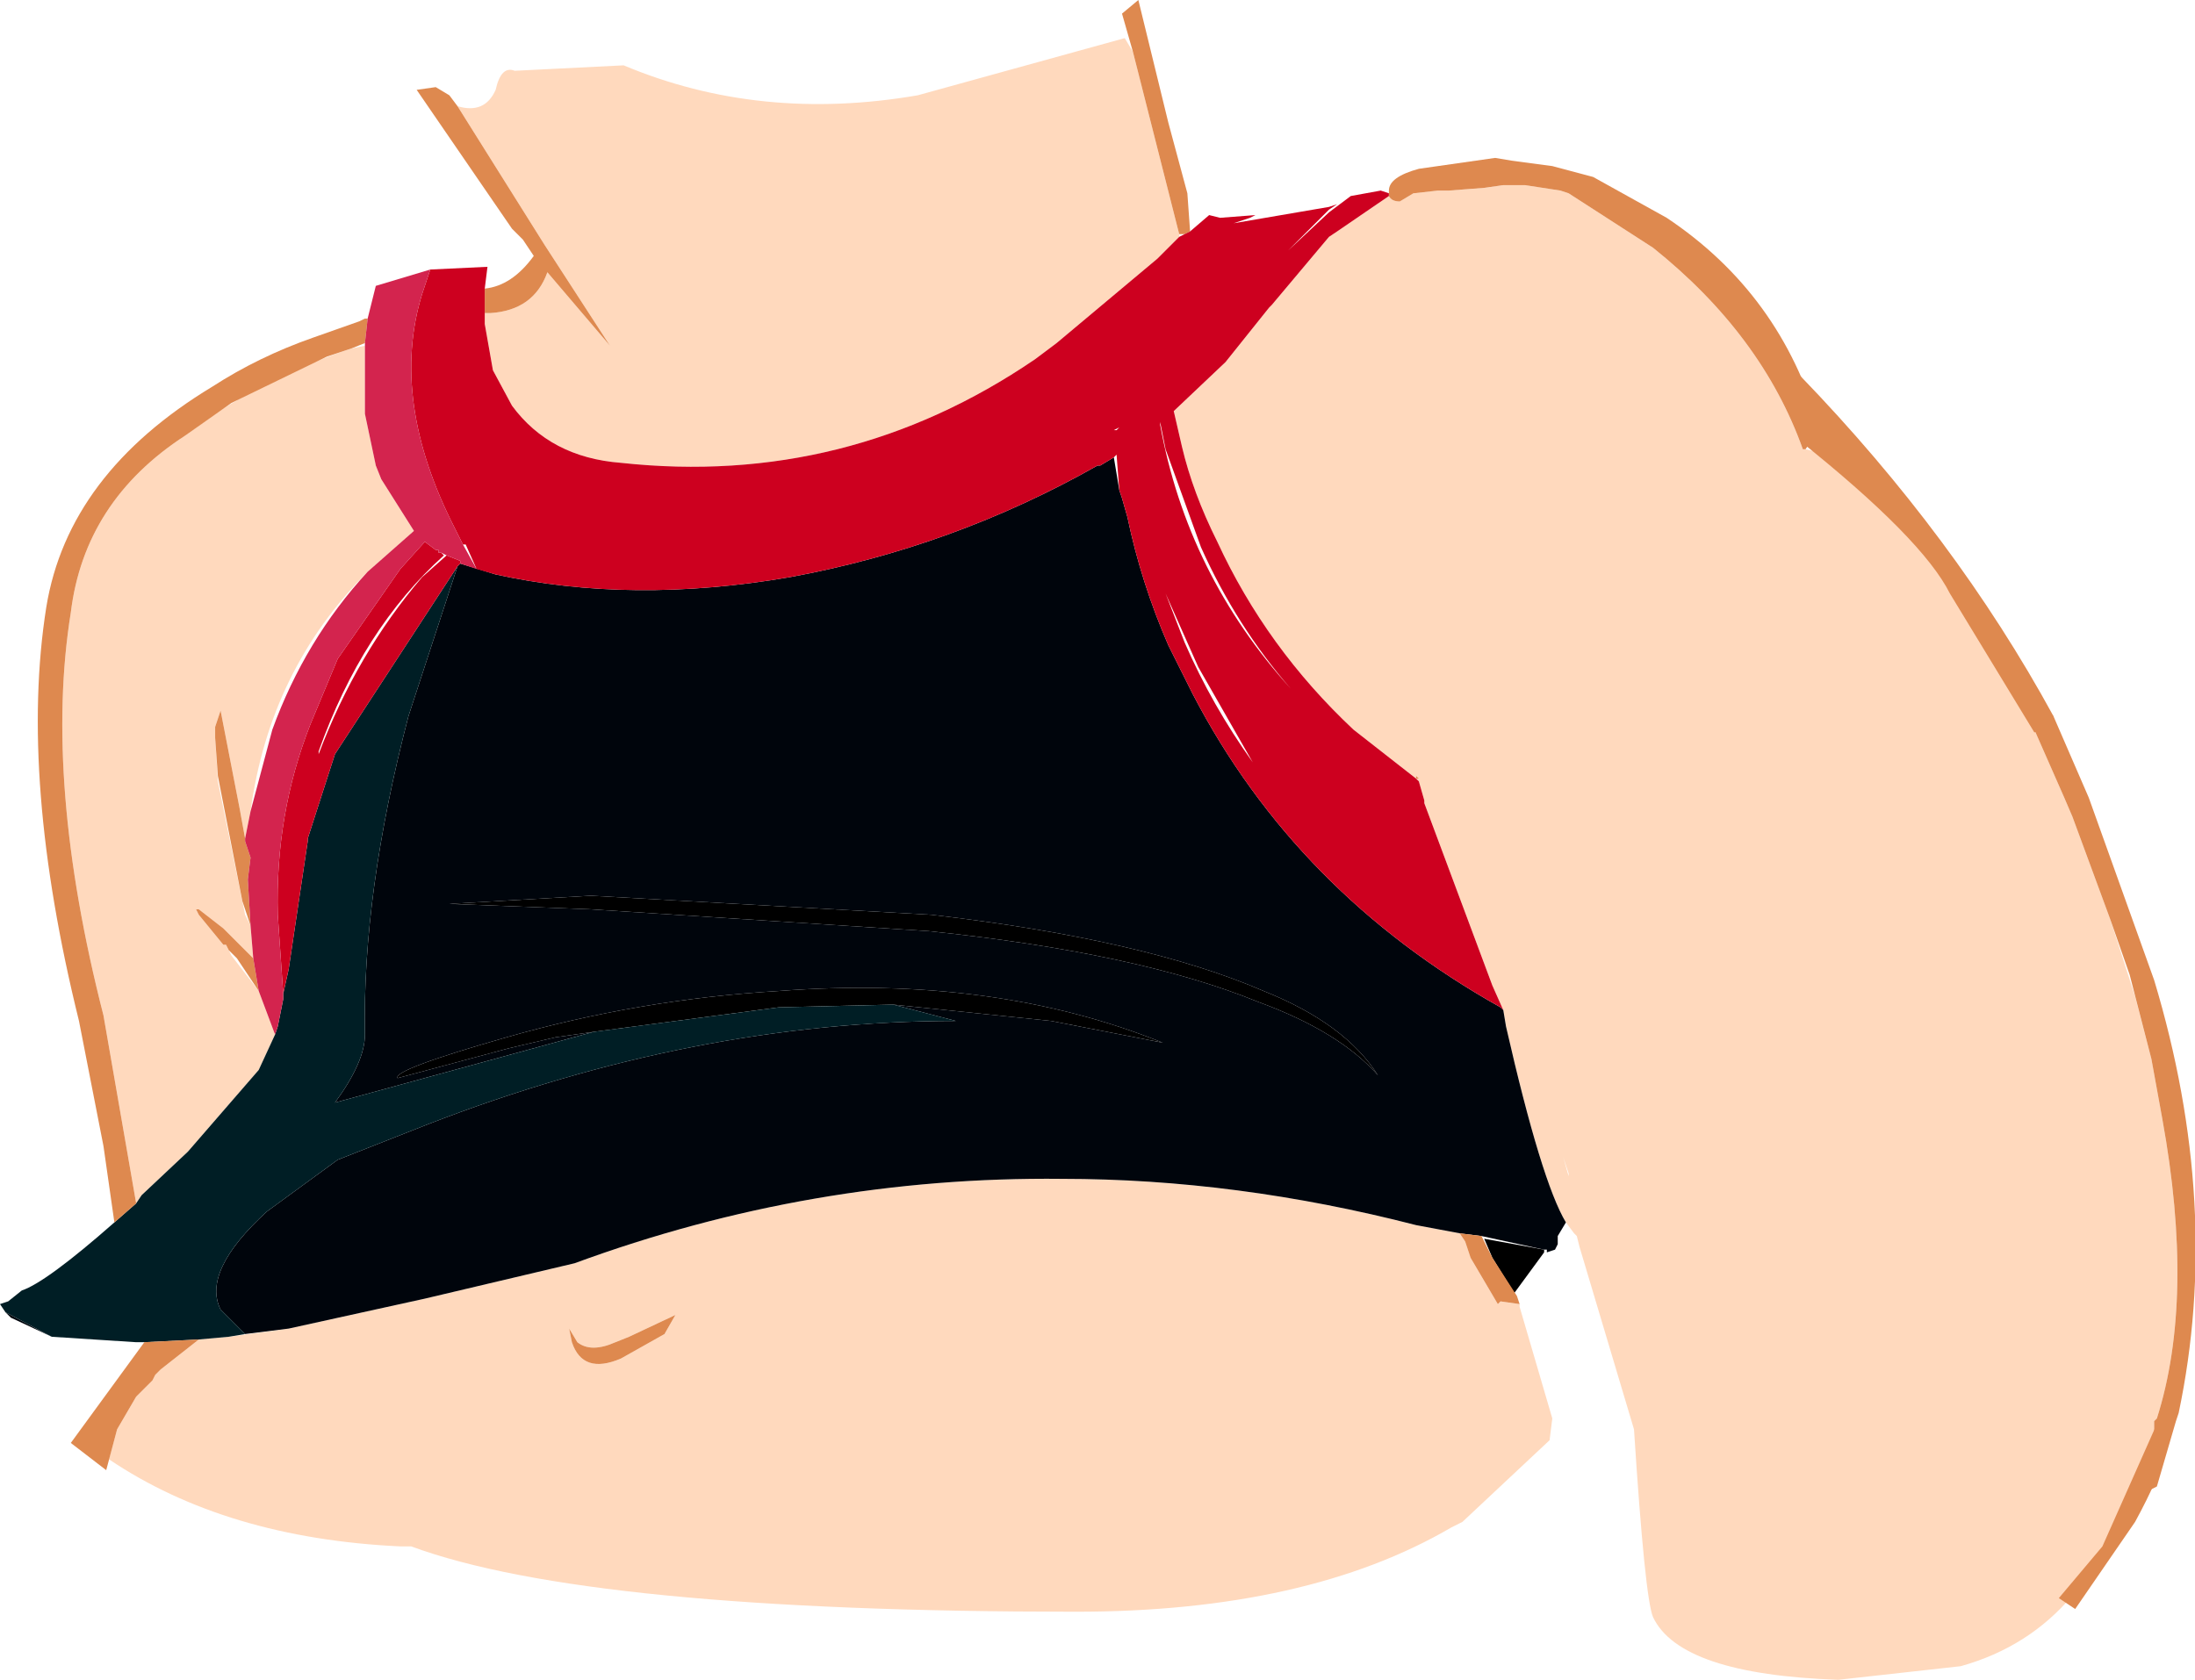 <?xml version="1.0" encoding="UTF-8" standalone="no"?>
<svg xmlns:xlink="http://www.w3.org/1999/xlink" height="30.85px" width="40.3px" xmlns="http://www.w3.org/2000/svg">
  <g transform="matrix(1.0, 0.0, 0.0, 1.0, 20.25, 15.0)">
    <path d="M8.1 7.95 L8.1 8.0 7.55 8.75 7.15 8.1 7.0 7.75 8.1 7.95 M-9.35 3.95 L-10.05 4.05 -10.9 4.25 -12.95 4.8 Q-13.05 4.65 -10.95 4.05 -8.5 3.35 -5.95 3.2 -2.0 2.9 1.1 4.15 L-0.95 3.75 -3.85 3.45 -5.95 3.5 -9.35 3.95 M2.85 3.4 Q0.65 2.5 -3.2 2.1 L-9.4 1.7 -12.0 1.6 -9.4 1.45 -3.15 1.8 Q0.75 2.25 2.95 3.2 4.45 3.8 5.05 4.75 4.35 3.95 2.85 3.4" fill="#000000" fill-rule="evenodd" stroke="none"/>
    <path d="M-11.85 -13.05 Q-11.35 -12.9 -11.15 -13.35 -11.05 -13.8 -10.8 -13.7 L-8.8 -13.8 Q-6.3 -12.75 -3.4 -13.25 L0.4 -14.3 0.55 -14.05 1.4 -10.7 1.4 -10.65 1.0 -10.25 -0.85 -8.7 -1.25 -8.4 Q-4.7 -6.05 -8.85 -6.5 -10.15 -6.6 -10.85 -7.55 L-11.2 -8.2 -11.35 -9.05 -11.35 -9.25 -11.25 -9.25 Q-10.45 -9.3 -10.2 -10.0 L-9.05 -8.65 -10.25 -10.5 -11.85 -13.05 M12.9 -6.75 Q13.9 -6.55 15.1 -5.2 L16.75 -2.7 17.1 -1.9 17.05 -1.7 17.1 -1.6 17.65 -0.35 17.8 0.0 18.5 1.9 18.95 3.3 19.25 4.45 19.45 5.55 Q20.05 8.85 19.35 11.05 L19.3 11.1 19.3 11.85 19.15 12.4 17.8 14.3 Q17.0 15.25 15.75 15.6 L13.5 15.85 Q10.6 15.75 10.1 14.7 9.95 14.35 9.75 11.25 L8.75 7.9 8.7 7.7 8.65 7.65 8.5 7.45 Q8.05 6.7 7.4 3.85 L7.35 3.55 7.15 3.1 5.9 -0.25 5.9 -0.3 5.8 -0.65 5.75 -0.7 4.6 -1.6 Q3.0 -3.1 2.1 -5.05 1.65 -5.95 1.45 -6.8 L1.3 -7.45 2.25 -8.35 3.05 -9.35 3.1 -9.4 4.15 -10.65 4.3 -10.75 5.25 -11.4 Q5.3 -11.3 5.45 -11.3 L5.7 -11.45 6.15 -11.5 6.35 -11.5 7.0 -11.55 7.35 -11.6 7.5 -11.6 7.75 -11.6 8.4 -11.5 8.55 -11.45 10.1 -10.45 Q12.1 -8.85 12.85 -6.75 L12.9 -6.75 M19.75 10.95 L19.7 11.1 19.75 10.95 M7.65 8.95 L7.65 9.0 8.25 11.05 8.2 11.45 6.6 12.95 6.4 13.05 Q3.75 14.6 -0.5 14.6 -9.45 14.6 -12.7 13.4 L-12.9 13.4 Q-16.1 13.25 -18.25 11.8 L-18.1 11.25 -17.75 10.65 -17.45 10.35 Q-13.45 9.4 -9.75 9.65 -13.45 9.4 -17.45 10.35 L-17.4 10.25 -17.3 10.15 -16.6 9.6 -16.05 9.55 -14.95 9.4 -12.45 8.85 -9.7 8.2 Q-5.35 6.6 -0.75 6.65 2.45 6.65 5.75 7.5 L6.55 7.65 6.65 7.8 6.75 8.1 7.25 8.95 7.3 8.9 7.65 8.95 M5.75 -0.7 L5.8 -0.7 5.75 -0.75 5.75 -0.7 M8.55 6.6 L8.55 6.55 8.45 6.25 8.55 6.6 M-8.05 9.5 Q-3.8 7.95 0.55 7.75 6.5 9.0 6.6 12.95 6.5 9.0 0.55 7.75 -3.8 7.95 -8.05 9.5 L-7.85 9.15 -8.7 9.55 -8.95 9.65 Q-9.4 9.85 -9.65 9.65 L-9.8 9.4 -9.75 9.65 Q-9.55 10.25 -8.85 9.95 L-8.05 9.5 M-13.8 -8.6 L-13.55 -8.65 -13.55 -7.4 -13.35 -6.45 -13.25 -6.2 -12.65 -5.25 -13.5 -4.5 Q-15.3 -2.7 -15.65 -0.1 L-15.75 0.4 -15.85 -0.15 -16.2 -1.95 -16.3 -1.65 -16.3 -1.5 -16.3 -1.45 -16.25 -0.65 -15.75 1.8 -15.65 2.0 -15.6 2.6 -16.15 2.05 -16.6 1.7 -16.65 1.7 -16.6 1.8 -16.15 2.35 -16.1 2.35 -16.05 2.45 -16.0 2.55 -15.5 3.2 -15.2 4.0 -15.5 4.65 -16.8 6.15 -17.65 6.95 -17.75 7.1 -18.35 3.65 Q-19.45 -0.65 -18.95 -3.75 -18.7 -5.8 -16.85 -7.0 L-16.3 -7.4 Q-15.15 -8.15 -13.8 -8.6 M-8.7 9.55 L-9.65 9.65 -8.7 9.55" fill="#ffd9bd" fill-rule="evenodd" stroke="none"/>
    <path d="M8.5 7.45 L8.35 7.7 7.2 7.45 8.35 7.7 8.35 7.85 8.3 7.95 8.15 8.0 8.15 7.95 8.1 7.95 6.95 7.7 6.55 7.65 5.75 7.5 Q2.45 6.65 -0.75 6.65 -5.35 6.6 -9.7 8.2 L-12.45 8.85 -14.95 9.4 -15.75 9.5 -16.2 9.05 Q-16.55 8.35 -15.35 7.25 L-14.05 6.3 -12.4 5.65 Q-7.5 3.75 -2.7 3.75 L-3.85 3.45 -0.95 3.75 1.1 4.15 Q-2.0 2.9 -5.95 3.2 -8.5 3.35 -10.95 4.05 -13.05 4.65 -12.95 4.8 L-10.9 4.25 -10.05 4.05 -9.35 3.95 -14.1 5.25 Q-13.55 4.5 -13.55 4.0 -13.6 1.4 -12.75 -1.85 L-11.85 -4.6 -11.8 -4.65 -11.15 -4.45 Q-8.65 -3.9 -5.75 -4.4 -2.75 -4.95 -0.1 -6.45 L-0.05 -6.45 0.2 -6.6 0.3 -6.0 0.35 -5.85 0.45 -5.5 Q0.7 -4.3 1.2 -3.15 L1.65 -2.25 Q3.55 1.4 7.3 3.5 L7.35 3.55 7.4 3.85 Q8.05 6.7 8.5 7.45 M-19.3 9.55 L-20.05 9.2 -20.15 9.1 -19.3 9.55 M2.85 3.4 Q4.35 3.95 5.05 4.75 4.45 3.8 2.95 3.2 0.75 2.25 -3.15 1.8 L-9.4 1.45 -12.0 1.6 -9.4 1.7 -3.2 2.1 Q0.65 2.5 2.85 3.4" fill="#00050c" fill-rule="evenodd" stroke="none"/>
    <path d="M-17.6 9.65 L-17.75 9.65 -19.3 9.55 -20.15 9.1 -20.25 8.95 -20.1 8.9 -19.85 8.7 Q-19.4 8.55 -18.15 7.45 L-17.75 7.1 -17.65 6.95 -16.8 6.15 -15.5 4.65 -15.2 4.0 -15.15 3.85 -15.05 3.35 -15.05 3.3 -15.05 3.25 -14.95 2.8 -14.6 0.45 -14.6 0.4 -14.1 -1.15 -11.85 -4.6 -12.75 -1.85 Q-13.6 1.4 -13.55 4.0 -13.55 4.5 -14.1 5.25 L-9.35 3.95 -5.95 3.5 -3.85 3.45 -2.7 3.75 Q-7.5 3.75 -12.4 5.65 L-14.05 6.3 -15.35 7.25 Q-16.55 8.35 -16.2 9.05 L-15.75 9.5 -16.05 9.55 -16.6 9.6 -17.6 9.65" fill="#001e25" fill-rule="evenodd" stroke="none"/>
    <path d="M0.55 -14.05 L0.35 -14.75 0.65 -15.0 1.2 -12.75 1.55 -11.45 1.6 -10.75 1.5 -10.7 1.4 -10.7 0.55 -14.05 M5.25 -11.45 L5.25 -11.5 Q5.25 -11.75 5.8 -11.9 L7.2 -12.1 7.5 -12.05 8.25 -11.95 9.0 -11.75 10.35 -11.0 Q12.45 -9.6 13.15 -7.15 L13.0 -6.9 12.9 -6.75 12.85 -6.75 Q12.1 -8.85 10.1 -10.45 L8.55 -11.45 8.4 -11.5 7.75 -11.6 7.5 -11.6 7.35 -11.6 7.0 -11.55 6.35 -11.5 6.15 -11.5 5.7 -11.45 5.45 -11.3 Q5.3 -11.3 5.25 -11.4 L5.25 -11.45 M17.1 -1.9 L17.15 -1.95 17.45 -1.85 18.1 -0.35 19.3 3.0 Q20.55 7.15 19.75 10.95 L19.7 11.1 19.35 12.3 19.15 12.4 19.3 11.85 19.3 11.1 19.35 11.05 Q20.05 8.85 19.45 5.55 L19.25 4.45 18.85 2.9 18.5 1.9 17.8 0.0 17.65 -0.35 17.1 -1.6 17.05 -1.7 17.1 -1.9 M6.95 7.7 L7.15 8.1 7.6 8.8 7.65 8.95 7.3 8.9 7.25 8.95 6.75 8.1 6.65 7.8 6.55 7.65 6.95 7.7 M-18.1 11.25 L-18.3 12.0 -18.95 11.5 -17.6 9.65 -16.6 9.6 -17.3 10.15 -17.4 10.25 -17.45 10.35 -17.75 10.65 -18.1 11.25 M-18.15 7.45 L-18.35 6.05 -18.8 3.75 Q-19.9 -0.7 -19.4 -3.85 -19.0 -6.3 -16.35 -7.9 -15.5 -8.45 -14.5 -8.8 L-13.65 -9.1 -13.55 -9.15 -13.5 -9.15 -13.55 -8.7 -13.8 -8.6 -14.25 -8.45 -16.0 -7.6 -16.85 -7.0 Q-18.7 -5.8 -18.95 -3.75 -19.45 -0.65 -18.35 3.65 L-17.75 7.1 -18.15 7.45 M-11.35 -9.7 Q-10.85 -9.75 -10.45 -10.3 L-10.65 -10.6 -10.85 -10.8 -12.6 -13.35 -12.25 -13.4 -12.0 -13.25 -11.85 -13.05 -10.25 -10.5 -9.05 -8.65 -10.2 -10.0 Q-10.45 -9.3 -11.25 -9.25 L-11.35 -9.25 -11.35 -9.7 M5.75 -0.7 L5.75 -0.75 5.8 -0.7 5.75 -0.7 M-8.05 9.5 L-8.85 9.95 Q-9.55 10.25 -9.75 9.65 L-9.8 9.4 -9.65 9.65 Q-9.4 9.85 -8.95 9.65 L-8.7 9.55 -7.85 9.15 -8.05 9.5 M-16.05 2.45 L-16.1 2.35 -16.15 2.35 -16.6 1.8 -16.65 1.7 -16.6 1.7 -16.15 2.05 -15.75 2.45 -15.6 2.6 -15.5 3.2 -15.9 2.6 -16.05 2.45 M-16.3 -1.45 L-16.3 -1.5 -16.3 -1.65 -16.2 -1.95 -15.85 -0.15 -15.75 0.4 -15.75 0.45 -15.65 0.75 -15.7 1.15 -15.65 2.0 -15.8 1.55 -16.25 -0.75 -16.3 -1.45" fill="#de894f" fill-rule="evenodd" stroke="none"/>
    <path d="M1.6 -10.75 L1.95 -11.05 2.15 -11.0 2.8 -11.05 2.7 -11.0 2.4 -10.9 4.15 -11.2 4.3 -11.25 4.15 -11.15 3.4 -10.4 4.15 -11.1 4.55 -11.4 5.1 -11.5 5.25 -11.45 5.25 -11.4 4.3 -10.75 4.15 -10.65 3.1 -9.4 3.05 -9.35 2.25 -8.35 1.3 -7.45 1.45 -6.8 Q1.65 -5.95 2.1 -5.05 3.0 -3.1 4.6 -1.6 L5.75 -0.7 5.8 -0.65 5.9 -0.3 5.9 -0.25 7.15 3.1 7.35 3.55 7.3 3.5 Q3.55 1.4 1.65 -2.25 L1.2 -3.15 Q0.7 -4.3 0.45 -5.5 L0.35 -5.85 0.3 -6.0 0.25 -6.65 0.2 -6.6 -0.05 -6.45 -0.1 -6.45 Q-2.75 -4.95 -5.75 -4.4 -8.65 -3.9 -11.15 -4.45 L-11.5 -4.55 -11.7 -5.0 -11.75 -5.0 -11.9 -5.3 Q-13.1 -7.65 -12.5 -9.6 L-12.35 -10.05 -11.3 -10.1 -11.35 -9.7 -11.35 -9.25 -11.35 -9.05 -11.2 -8.2 -10.85 -7.55 Q-10.15 -6.6 -8.85 -6.5 -4.7 -6.05 -1.25 -8.4 L-0.85 -8.7 1.0 -10.25 1.4 -10.65 1.5 -10.7 1.6 -10.75 M0.3 -7.15 L0.2 -7.1 0.25 -7.1 0.3 -7.15 M1.15 -6.75 L1.05 -7.25 1.05 -7.2 Q1.55 -4.45 3.45 -2.35 2.45 -3.5 1.8 -4.95 L1.15 -6.75 M1.15 -4.1 L1.5 -3.2 Q2.0 -2.05 2.75 -1.0 L1.75 -2.75 1.15 -4.1 M-11.8 -4.65 L-11.85 -4.6 -14.1 -1.15 -14.6 0.4 -14.6 0.45 -14.95 2.8 -15.05 3.25 -15.15 1.8 Q-15.2 -0.05 -14.55 -1.7 L-14.05 -2.9 -12.9 -4.55 -12.45 -5.05 -12.25 -4.9 -12.2 -4.9 -12.2 -4.85 -12.15 -4.85 -12.1 -4.8 Q-13.6 -3.45 -14.4 -1.2 L-14.4 -1.15 Q-13.7 -3.0 -12.5 -4.4 L-12.05 -4.8 -11.8 -4.7 -11.8 -4.65" fill="#cd001f" fill-rule="evenodd" stroke="none"/>
    <path d="M-13.5 -9.15 L-13.35 -9.75 -12.35 -10.05 -12.5 -9.6 Q-13.1 -7.65 -11.9 -5.3 L-11.75 -5.0 -11.5 -4.55 -11.8 -4.65 -11.8 -4.7 -12.05 -4.8 -12.15 -4.85 -12.2 -4.85 -12.2 -4.9 -12.25 -4.9 -12.45 -5.05 -12.9 -4.55 -14.05 -2.9 -14.55 -1.7 Q-15.2 -0.05 -15.15 1.8 L-15.05 3.25 -15.05 3.3 -15.05 3.35 -15.15 3.85 -15.2 4.0 -15.5 3.2 -15.6 2.6 -15.65 2.0 -15.7 1.15 -15.65 0.75 -15.75 0.45 -15.75 0.4 -15.65 -0.1 -15.25 -1.6 Q-14.65 -3.25 -13.5 -4.5 L-12.65 -5.25 -13.25 -6.2 -13.35 -6.45 -13.55 -7.4 -13.55 -8.45 -13.55 -8.65 -13.55 -8.7 -13.5 -9.15" fill="#d3244e" fill-rule="evenodd" stroke="none"/>
    <path d="M12.8 -6.9 L12.8 -8.1 Q15.65 -5.15 17.45 -1.85 L17.4 -1.6 17.1 -1.55 15.55 -4.1 Q15.05 -5.1 12.8 -6.9 M19.5 10.85 Q19.85 11.3 18.95 12.95 L17.85 14.55 17.55 14.35 18.35 13.4 19.55 10.7 19.75 10.75 19.5 10.85" fill="#de894f" fill-rule="evenodd" stroke="none"/>
  </g>
</svg>
